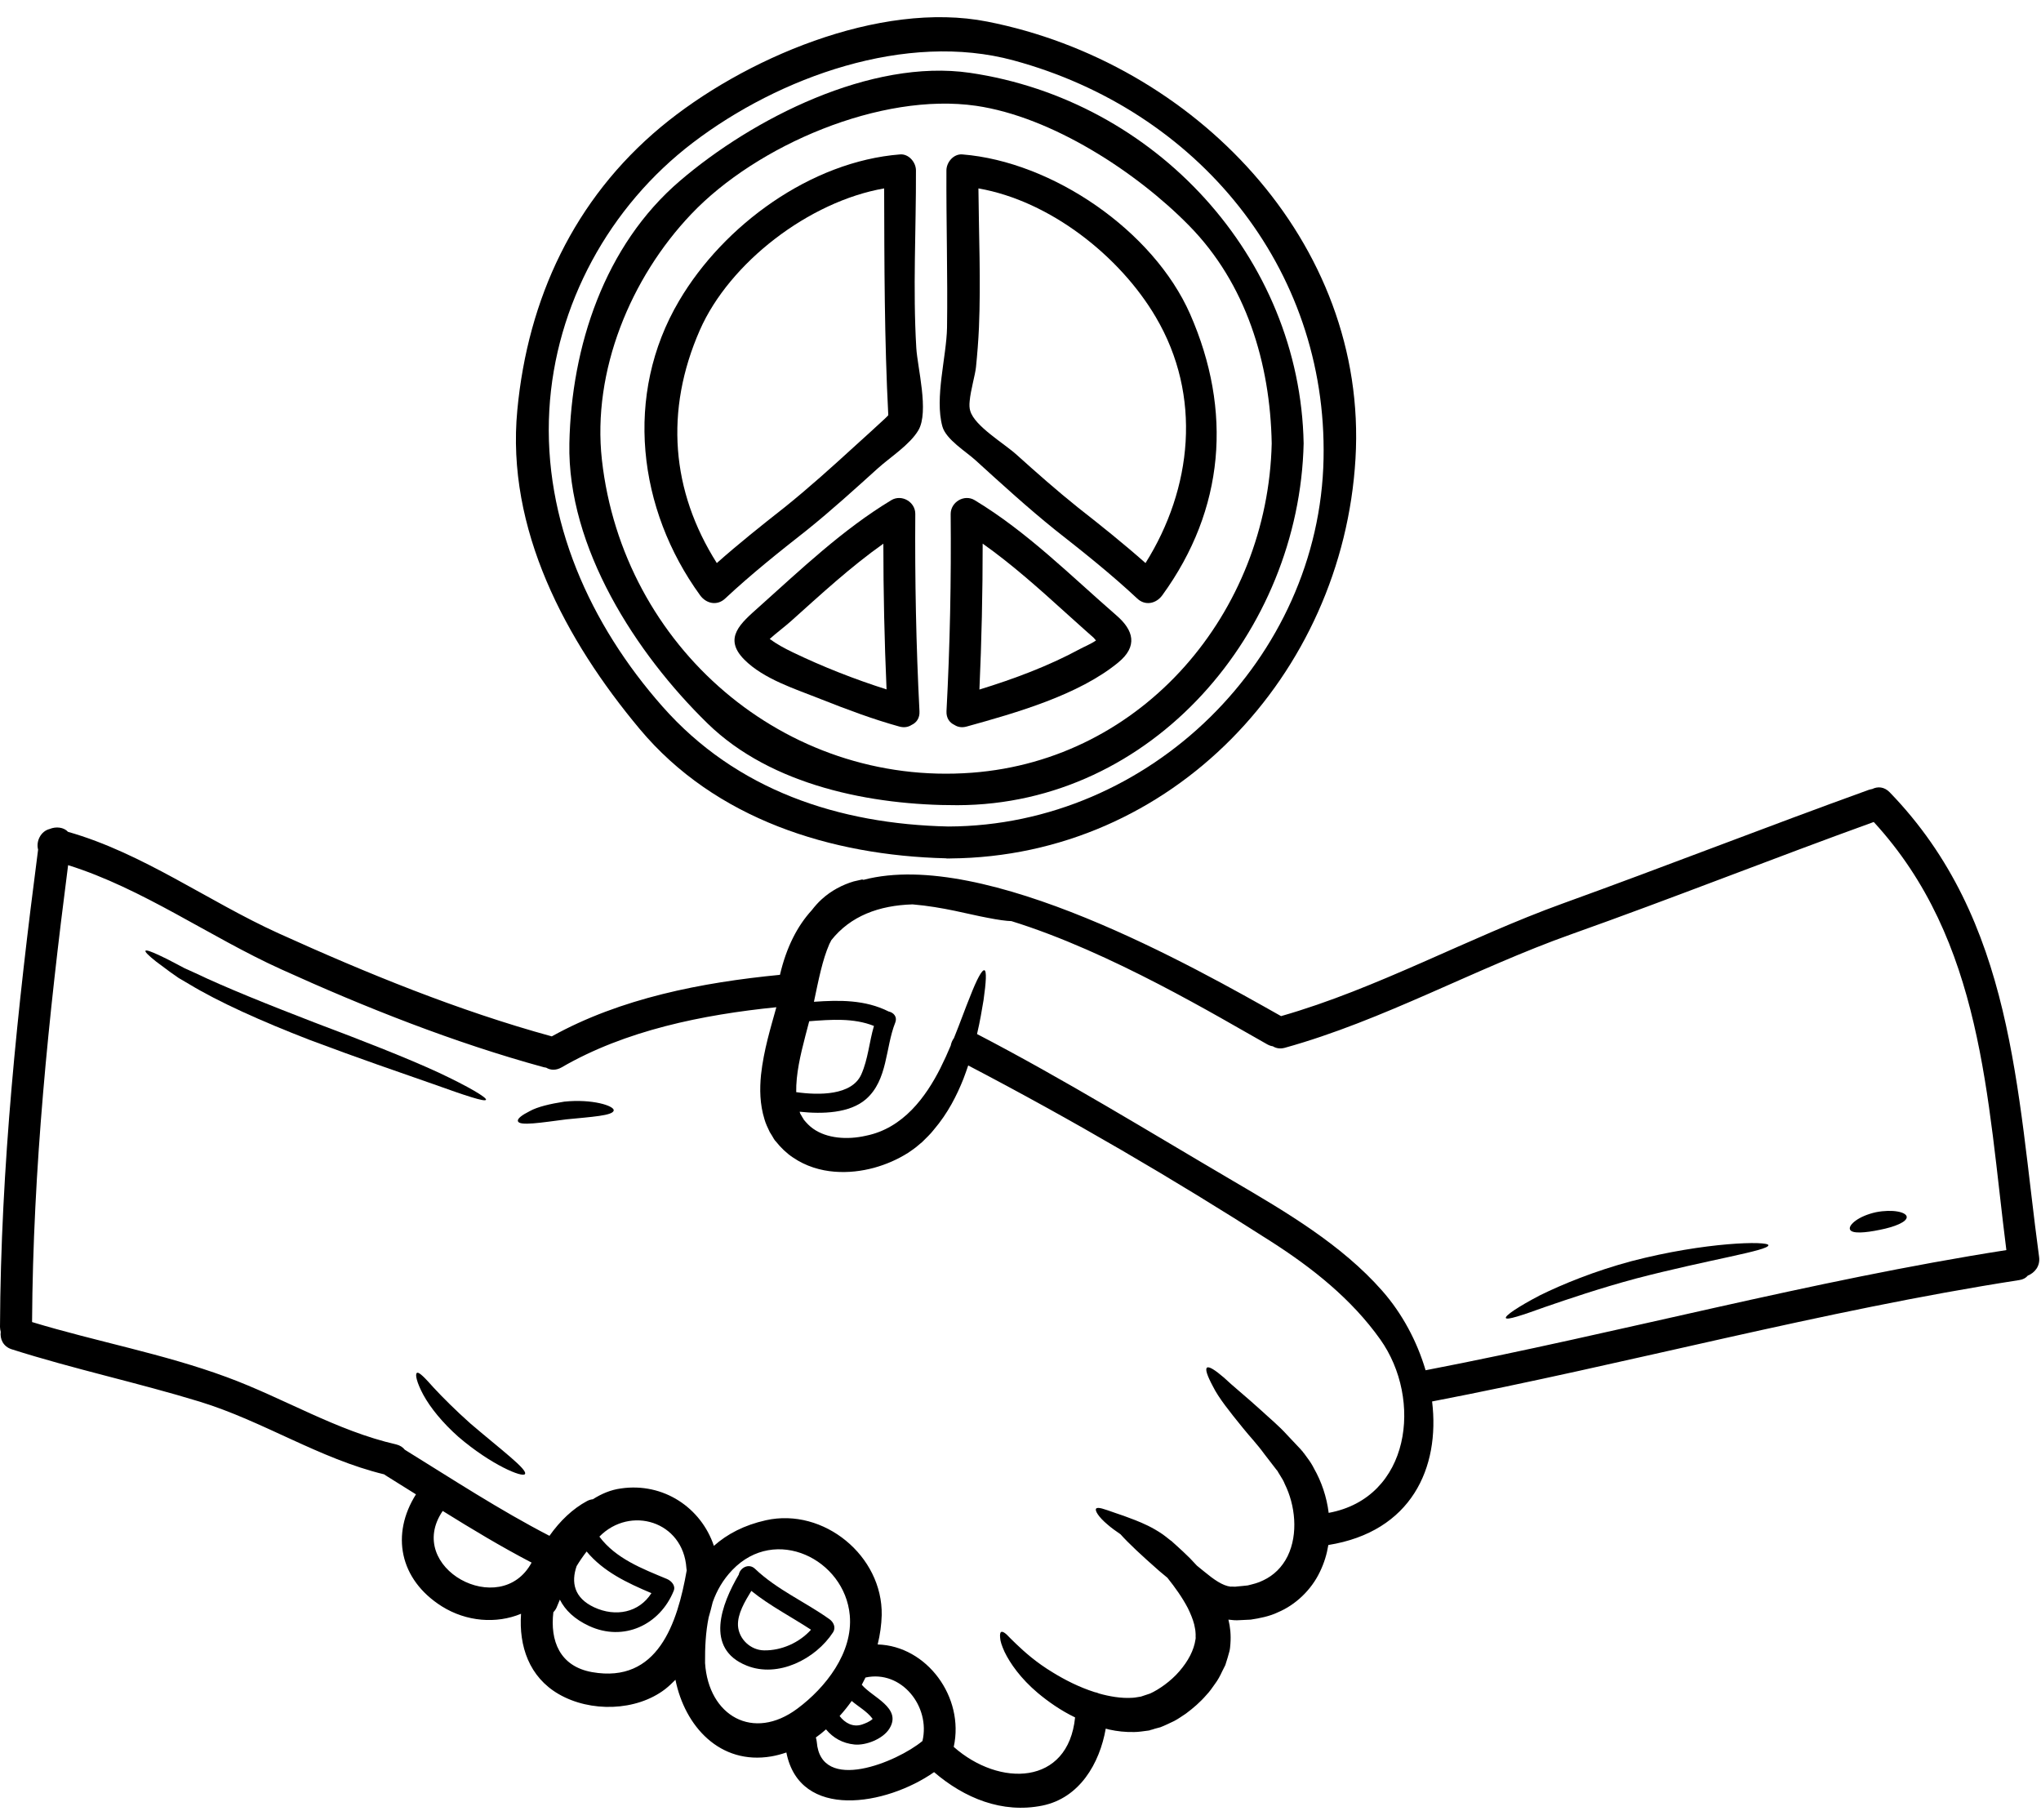 <?xml version="1.0" encoding="UTF-8"?><svg xmlns="http://www.w3.org/2000/svg" xmlns:xlink="http://www.w3.org/1999/xlink" height="107.1" preserveAspectRatio="xMidYMid meet" version="1.0" viewBox="4.0 10.2 120.1 107.1" width="120.1" zoomAndPan="magnify"><g id="change1_1"><path d="M 30.051 99.098 C 27.773 102.438 33.457 105.52 35.281 102.137 C 33.488 101.203 31.766 100.164 30.051 99.098 Z M 42.332 103.934 C 40.898 103.328 39.512 102.676 38.52 101.484 C 38.305 101.762 38.109 102.047 37.93 102.344 C 37.602 103.293 37.773 104.211 38.961 104.766 C 40.227 105.355 41.609 105.078 42.332 103.934 Z M 44.41 102.586 C 44.402 102.543 44.391 102.504 44.391 102.461 C 44.203 99.695 41.078 98.766 39.27 100.609 C 40.238 101.902 41.781 102.492 43.25 103.102 C 43.508 103.215 43.766 103.488 43.645 103.793 C 42.832 105.805 40.695 106.809 38.66 105.863 C 37.809 105.469 37.254 104.934 36.945 104.316 C 36.895 104.441 36.84 104.566 36.789 104.691 C 36.738 104.84 36.656 104.961 36.562 105.055 C 36.363 106.727 36.926 108.242 38.844 108.582 C 42.699 109.258 43.859 105.73 44.41 102.586 Z M 50.922 110.727 C 52.574 109.5 54.203 107.441 54.004 105.234 C 53.703 101.941 49.625 99.926 47.09 102.574 C 46.543 103.145 46.18 103.781 45.938 104.465 C 45.867 104.766 45.785 105.066 45.699 105.367 C 45.523 106.23 45.48 107.133 45.488 108.043 C 45.688 111.16 48.324 112.668 50.922 110.727 Z M 54.684 73.41 C 55.082 72.512 55.148 71.508 55.426 70.562 C 54.227 70.082 52.891 70.188 51.617 70.285 C 51.316 71.445 50.996 72.559 50.887 73.648 C 50.859 73.93 50.848 74.199 50.852 74.457 C 52.176 74.645 54.129 74.664 54.684 73.41 Z M 55.348 111.336 C 55.344 111.324 55.344 111.324 55.332 111.309 C 55.008 110.883 54.523 110.621 54.117 110.277 C 53.898 110.586 53.66 110.883 53.406 111.164 C 53.711 111.566 54.18 111.836 54.711 111.668 C 54.918 111.598 55.18 111.496 55.348 111.336 Z M 58.281 112.633 C 58.762 110.602 57.047 108.438 54.93 108.898 C 54.855 109.043 54.785 109.188 54.711 109.324 C 55.324 110.062 57.086 110.684 56.34 111.898 C 55.969 112.508 54.961 112.906 54.281 112.84 C 53.586 112.77 53.027 112.457 52.605 111.949 C 52.414 112.117 52.215 112.281 52.008 112.426 C 52.031 112.508 52.055 112.594 52.062 112.688 C 52.301 115.727 56.777 113.879 58.281 112.633 Z M 122.062 83.75 C 120.922 74.781 120.684 65.551 114.258 58.562 C 108.309 60.711 102.43 63.047 96.469 65.164 C 90.793 67.18 85.402 70.238 79.602 71.848 C 79.328 71.922 79.09 71.879 78.895 71.758 C 78.789 71.746 78.684 71.707 78.57 71.645 C 75.715 70.043 69.363 66.203 63.516 64.395 C 63.223 64.387 62.738 64.324 62.094 64.195 C 61.023 64 59.508 63.562 57.699 63.41 C 55.719 63.469 54.047 64.094 52.918 65.516 C 52.883 65.598 52.84 65.664 52.801 65.746 C 52.387 66.699 52.168 67.855 51.895 69.141 C 53.398 69.035 54.906 69.016 56.289 69.711 C 56.582 69.773 56.816 70.02 56.676 70.375 C 56.09 71.859 56.246 73.742 54.957 74.871 C 54.004 75.699 52.402 75.754 51.055 75.609 C 51.066 75.641 51.078 75.68 51.086 75.715 L 51.223 75.949 L 51.293 76.059 L 51.297 76.078 L 51.305 76.086 C 51.469 76.281 51.637 76.461 51.844 76.605 C 52.656 77.188 53.871 77.27 54.949 77.023 C 57.16 76.582 58.488 74.715 59.328 73.062 C 59.559 72.598 59.766 72.148 59.945 71.715 C 59.973 71.559 60.039 71.406 60.133 71.277 C 60.523 70.316 60.816 69.48 61.082 68.836 C 61.484 67.801 61.785 67.25 61.926 67.285 C 62.062 67.324 62.031 67.949 61.875 69.047 C 61.781 69.594 61.676 70.262 61.492 71.039 C 66.648 73.719 71.594 76.77 76.602 79.707 C 79.672 81.504 82.953 83.438 85.328 86.137 C 86.512 87.48 87.387 89.125 87.887 90.82 C 99.309 88.621 110.559 85.547 122.062 83.75 Z M 123.988 84.152 C 124.062 84.695 123.727 85.09 123.32 85.254 C 123.215 85.387 123.043 85.484 122.812 85.516 C 111.184 87.32 99.816 90.438 88.27 92.656 C 88.746 96.57 87.043 100.32 82.164 101.102 C 82.078 101.637 81.918 102.168 81.664 102.688 C 81.156 103.754 80.23 104.629 79.195 105.062 C 78.715 105.297 78.094 105.418 77.594 105.492 C 77.375 105.504 77.16 105.512 76.953 105.523 C 76.727 105.543 76.504 105.52 76.285 105.492 C 76.391 105.918 76.441 106.387 76.402 106.914 L 76.387 107.082 L 76.379 107.164 L 76.371 107.207 L 76.371 107.227 L 76.352 107.316 L 76.352 107.328 L 76.234 107.746 L 76.102 108.168 L 75.914 108.543 C 75.797 108.797 75.664 109.047 75.496 109.27 C 75.34 109.492 75.18 109.727 74.988 109.926 C 74.625 110.348 74.211 110.703 73.781 111.023 C 73.547 111.172 73.348 111.324 73.086 111.461 C 72.82 111.586 72.527 111.73 72.281 111.824 L 71.957 111.91 L 71.801 111.961 L 71.719 111.98 L 71.68 111.992 L 71.676 112 L 71.582 112.02 L 71.574 112.02 L 71.551 112.023 C 71.281 112.055 71.004 112.105 70.746 112.105 C 70.223 112.117 69.734 112.062 69.277 111.961 C 69.203 111.941 69.133 111.922 69.066 111.906 C 68.707 113.961 67.52 115.992 65.332 116.434 C 62.965 116.91 60.746 115.992 58.965 114.465 C 56.141 116.438 51.059 117.309 50.273 113.309 C 49.984 113.406 49.688 113.488 49.391 113.539 C 46.363 114.055 44.297 111.766 43.746 109.031 C 43.551 109.227 43.355 109.414 43.141 109.582 C 41.434 110.891 38.734 110.953 36.871 109.871 C 35.141 108.867 34.527 107.059 34.66 105.148 C 33.207 105.75 31.449 105.617 30 104.711 C 27.488 103.125 27 100.457 28.477 98.121 C 27.883 97.746 27.293 97.379 26.695 97.008 C 26.664 96.988 26.637 96.965 26.605 96.945 C 22.793 96.02 19.5 93.82 15.754 92.668 C 12.09 91.547 8.34 90.75 4.688 89.586 C 4.176 89.422 3.992 88.973 4.043 88.559 C 4.02 88.473 4 88.371 4 88.266 C 4.043 78.852 5.027 69.512 6.242 60.188 C 6.109 59.703 6.395 59.102 6.926 58.973 C 7.301 58.816 7.758 58.871 8 59.141 C 12.414 60.398 16.223 63.219 20.383 65.109 C 25.566 67.457 30.965 69.668 36.469 71.176 C 40.52 68.926 45.312 68 49.895 67.555 C 50.277 65.922 50.922 64.676 51.77 63.75 C 51.945 63.523 52.133 63.309 52.344 63.117 C 52.902 62.602 53.578 62.254 54.234 62.059 C 54.406 62.016 54.566 61.988 54.73 61.945 L 54.812 61.965 L 54.816 61.965 C 61.965 60.086 74.348 67.148 79.383 69.984 C 85.039 68.371 90.418 65.359 95.965 63.355 C 101.988 61.18 107.945 58.844 113.965 56.672 C 114.039 56.648 114.105 56.637 114.172 56.621 C 114.488 56.465 114.871 56.484 115.191 56.809 C 122.512 64.363 122.66 74.332 123.988 84.152 Z M 79.195 96.789 C 79.195 96.781 79.195 96.777 79.191 96.777 C 79.184 96.762 79.184 96.77 79.184 96.77 L 79.184 96.762 L 79.094 96.652 C 78.859 96.344 78.625 96.043 78.402 95.754 C 77.965 95.152 77.52 94.695 77.137 94.215 C 76.352 93.25 75.703 92.438 75.375 91.773 C 75.031 91.133 74.906 90.75 75.027 90.664 C 75.145 90.582 75.496 90.801 76.023 91.254 C 76.516 91.727 77.293 92.344 78.219 93.188 C 78.684 93.621 79.258 94.09 79.742 94.629 C 79.992 94.891 80.254 95.172 80.52 95.453 L 80.617 95.566 L 80.645 95.594 L 80.691 95.66 L 80.75 95.73 L 80.949 96.004 C 81.094 96.195 81.219 96.395 81.324 96.605 C 81.758 97.371 82.066 98.254 82.184 99.211 C 87.004 98.324 87.727 92.531 85.219 89.004 C 83.535 86.633 81.227 84.801 78.789 83.242 C 73.035 79.555 67.039 76.055 60.973 72.887 C 60.887 73.141 60.793 73.406 60.691 73.676 C 60.309 74.633 59.789 75.684 58.949 76.668 C 58.75 76.926 58.508 77.148 58.27 77.387 L 57.887 77.707 C 57.762 77.809 57.578 77.926 57.43 78.031 C 56.809 78.422 56.145 78.711 55.426 78.91 C 54.699 79.105 53.922 79.203 53.102 79.137 C 52.293 79.074 51.422 78.824 50.66 78.301 C 50.277 78.047 49.941 77.719 49.652 77.355 L 49.621 77.32 L 49.605 77.305 L 49.543 77.215 L 49.508 77.156 L 49.438 77.035 L 49.293 76.801 C 49.18 76.566 49.051 76.293 48.988 76.066 C 48.707 75.164 48.699 74.27 48.781 73.438 C 48.945 71.957 49.355 70.656 49.684 69.461 C 45.355 69.898 40.801 70.82 37.039 73.004 C 36.707 73.191 36.387 73.168 36.137 73.016 C 36.094 73.012 36.051 73.004 36 72.992 C 30.727 71.551 25.504 69.48 20.531 67.223 C 16.359 65.332 12.391 62.473 8.008 61.102 C 6.855 70.031 5.941 78.977 5.887 87.984 C 9.68 89.137 13.617 89.848 17.34 91.223 C 20.707 92.461 23.801 94.383 27.316 95.184 C 27.547 95.242 27.711 95.355 27.82 95.496 C 30.633 97.234 33.395 99.043 36.332 100.562 C 36.953 99.68 37.711 98.961 38.543 98.516 C 38.66 98.453 38.773 98.422 38.887 98.41 C 39.395 98.086 39.945 97.852 40.547 97.773 C 43.039 97.414 45.254 98.906 46.008 101.152 C 46.789 100.457 47.789 99.93 49.07 99.645 C 52.469 98.887 55.953 101.746 55.883 105.234 C 55.867 105.793 55.789 106.367 55.645 106.953 C 58.535 107.039 60.766 110.051 60.121 112.98 C 62.816 115.363 66.859 115.254 67.262 111.246 C 66.398 110.828 65.676 110.312 65.074 109.812 C 64.059 108.957 63.434 108.059 63.109 107.383 C 62.945 107.02 62.859 106.75 62.852 106.562 C 62.832 106.367 62.852 106.25 62.914 106.219 C 62.984 106.184 63.09 106.238 63.234 106.367 C 63.371 106.512 63.566 106.703 63.789 106.918 C 64.262 107.371 64.969 108.012 65.965 108.609 C 66.652 109.031 67.492 109.465 68.414 109.758 C 68.5 109.77 68.59 109.801 68.676 109.84 C 68.98 109.926 69.297 109.996 69.621 110.043 C 69.965 110.094 70.316 110.113 70.648 110.09 C 70.824 110.082 70.973 110.039 71.137 110.02 C 71.312 109.957 71.492 109.902 71.676 109.84 C 72.184 109.613 72.902 109.113 73.398 108.531 C 73.918 107.93 74.254 107.297 74.348 106.652 L 74.359 106.57 L 74.355 106.527 L 74.355 106.445 C 74.359 106.395 74.355 106.32 74.348 106.238 C 74.344 106.086 74.297 105.926 74.27 105.77 C 74.188 105.449 74.047 105.121 73.895 104.809 C 73.566 104.18 73.141 103.59 72.711 103.051 L 72.711 103.043 C 72.547 102.906 72.379 102.762 72.219 102.633 C 71.195 101.734 70.41 101.004 69.934 100.469 C 69.652 100.277 69.391 100.09 69.191 99.914 C 68.625 99.445 68.414 99.062 68.5 98.961 C 68.602 98.844 68.965 98.984 69.602 99.207 C 69.922 99.312 70.316 99.449 70.785 99.633 C 71.262 99.824 71.789 100.043 72.422 100.477 C 72.559 100.57 72.672 100.672 72.801 100.77 L 72.902 100.848 L 72.926 100.863 L 72.941 100.871 L 72.984 100.914 L 73.027 100.953 L 73.223 101.129 C 73.477 101.359 73.746 101.605 74.02 101.879 C 74.156 102.023 74.293 102.168 74.43 102.316 C 74.574 102.43 74.719 102.547 74.863 102.668 C 75.426 103.133 75.945 103.5 76.41 103.551 C 76.535 103.539 76.652 103.57 76.785 103.543 C 76.996 103.527 77.211 103.5 77.422 103.48 C 77.77 103.391 78.02 103.34 78.344 103.176 C 78.953 102.887 79.445 102.41 79.766 101.762 C 80.41 100.445 80.211 98.742 79.602 97.516 C 79.539 97.352 79.453 97.203 79.359 97.059 L 79.227 96.844 L 79.195 96.789" fill="inherit"/><path d="M 116.199 81.797 C 116.219 82.09 115.492 82.387 114.609 82.559 C 113.781 82.73 112.941 82.812 112.855 82.523 C 112.773 82.262 113.363 81.746 114.395 81.52 C 115.367 81.332 116.176 81.508 116.199 81.797" fill="inherit"/><path d="M 108.059 83.461 C 108.09 83.781 104.527 84.312 100.273 85.422 C 98.152 85.992 96.266 86.633 94.906 87.102 C 93.543 87.594 92.672 87.883 92.609 87.746 C 92.555 87.613 93.297 87.102 94.602 86.418 C 95.93 85.762 97.828 84.984 100 84.402 C 104.375 83.262 108.031 83.207 108.059 83.461" fill="inherit"/><path d="M 81.883 37.191 C 82.109 25.926 74.461 16.684 63.641 13.754 C 57.316 12.035 49.855 14.723 44.773 18.594 C 39.863 22.332 36.676 28.125 36.324 34.328 C 35.957 40.816 38.719 46.941 42.977 51.762 C 47.32 56.691 53.352 58.688 59.809 58.828 C 71.676 58.789 81.652 48.926 81.883 37.191 Z M 62.105 11.473 C 74.219 13.859 84.52 24.402 83.762 37.191 C 83.012 49.902 72.977 60.605 59.914 60.707 C 59.898 60.707 59.879 60.711 59.859 60.711 C 59.84 60.707 59.82 60.707 59.809 60.707 C 59.781 60.707 59.758 60.711 59.734 60.711 C 59.703 60.711 59.684 60.707 59.652 60.699 C 52.914 60.531 46.082 58.406 41.641 53.09 C 37.289 47.883 33.77 41.332 34.441 34.328 C 35.059 27.773 37.789 21.918 42.887 17.672 C 47.691 13.676 55.75 10.215 62.105 11.473" fill="inherit"/><path d="M 79.184 96.77 C 79.184 96.77 79.184 96.762 79.191 96.777 L 79.184 96.77" fill="inherit"/><path d="M 78.832 36.289 C 78.746 31.574 77.332 26.883 73.949 23.453 C 70.855 20.309 65.891 17.078 61.445 16.426 C 55.844 15.613 48.523 18.742 44.672 22.801 C 41.121 26.531 38.836 32.02 39.418 37.254 C 40.648 48.25 50.184 56.492 61.188 55.664 C 71.273 54.906 78.605 46.223 78.832 36.289 Z M 61.066 14.484 C 71.988 16.082 80.504 25.348 80.711 36.289 C 80.461 47.355 71.824 57.551 60.34 57.574 C 55.301 57.586 49.391 56.43 45.637 52.766 C 41.422 48.656 37.379 42.406 37.504 36.289 C 37.621 30.598 39.562 24.641 44.016 20.836 C 48.297 17.172 55.238 13.641 61.066 14.484" fill="inherit"/><path d="M 71.406 43.328 C 74.156 38.949 74.75 33.496 72.008 28.852 C 69.91 25.285 65.801 22.02 61.574 21.285 C 61.598 24.016 61.719 26.754 61.605 29.477 C 61.57 30.254 61.508 31.031 61.43 31.805 C 61.379 32.281 61.117 33.145 61.059 33.797 C 61.035 34.023 61.043 34.223 61.094 34.379 C 61.359 35.281 63.09 36.289 63.828 36.961 C 65.008 38.023 66.195 39.07 67.43 40.059 C 68.789 41.125 70.121 42.188 71.406 43.328 Z M 74.031 28.68 C 76.527 34.367 76.07 40.164 72.391 45.227 C 72.031 45.719 71.387 45.859 70.918 45.414 C 69.383 43.98 67.754 42.684 66.102 41.387 C 64.484 40.086 62.945 38.68 61.41 37.285 C 60.871 36.785 59.664 36.062 59.453 35.289 C 58.988 33.602 59.695 31.199 59.727 29.477 C 59.77 26.391 59.676 23.309 59.691 20.227 C 59.691 19.746 60.113 19.242 60.629 19.285 C 65.926 19.707 71.867 23.766 74.031 28.68" fill="inherit"/><path d="M 68.492 47.883 C 68.449 47.832 68.406 47.785 68.355 47.723 C 68.176 47.562 68 47.406 67.816 47.246 C 67.449 46.918 67.074 46.578 66.703 46.246 C 65.133 44.824 63.555 43.41 61.824 42.184 C 61.824 45.043 61.762 47.906 61.633 50.77 C 63.66 50.148 65.715 49.379 67.543 48.387 C 67.754 48.27 68.188 48.094 68.492 47.883 Z M 69.684 46.398 C 70.719 47.285 70.957 48.227 69.809 49.172 C 67.473 51.098 63.773 52.145 60.887 52.945 C 60.602 53.027 60.352 52.977 60.164 52.852 C 59.883 52.723 59.676 52.457 59.695 52.043 C 59.902 48.176 59.977 44.312 59.941 40.441 C 59.941 39.734 60.746 39.258 61.355 39.629 C 64.441 41.492 66.977 44.047 69.684 46.398" fill="inherit"/><path d="M 56.078 34.824 C 56.164 34.742 56.219 34.688 56.27 34.629 C 56.039 30.172 56.039 25.742 56.027 21.285 C 51.617 22.051 46.926 25.645 45.18 29.625 C 43.102 34.359 43.496 39.09 46.18 43.328 C 47.465 42.188 48.801 41.125 50.156 40.059 C 51.594 38.906 52.965 37.668 54.328 36.422 C 54.91 35.895 55.5 35.363 56.078 34.824 Z M 57.918 30.664 C 57.984 31.82 58.68 34.418 58.043 35.512 C 57.535 36.371 56.383 37.098 55.656 37.754 C 54.289 38.988 52.918 40.234 51.484 41.387 C 49.832 42.684 48.207 43.98 46.672 45.414 C 46.203 45.859 45.555 45.719 45.199 45.227 C 41.531 40.18 40.695 33.426 43.961 27.898 C 46.582 23.445 51.711 19.699 56.961 19.285 C 57.473 19.242 57.898 19.746 57.898 20.227 C 57.91 23.695 57.711 27.195 57.918 30.664" fill="inherit"/><path d="M 56.168 50.762 C 56.043 47.906 55.98 45.043 55.98 42.188 C 54.047 43.555 52.305 45.168 50.535 46.754 C 50.152 47.094 49.695 47.43 49.293 47.793 C 49.703 48.098 50.164 48.344 50.613 48.562 C 52.395 49.422 54.273 50.16 56.168 50.762 Z M 58.105 52.043 C 58.129 52.457 57.922 52.723 57.641 52.852 C 57.449 52.977 57.203 53.027 56.914 52.945 C 55.363 52.516 53.824 51.938 52.324 51.344 C 50.84 50.75 48.949 50.168 47.797 49.008 C 46.527 47.73 47.602 46.859 48.656 45.914 C 51.141 43.691 53.578 41.363 56.445 39.629 C 57.059 39.258 57.867 39.734 57.859 40.441 C 57.832 44.312 57.906 48.176 58.105 52.043" fill="inherit"/><path d="M 48.961 107.301 C 49.988 107.316 51.031 106.852 51.723 106.086 C 50.547 105.316 49.301 104.68 48.211 103.801 C 47.828 104.43 47.391 105.152 47.426 105.852 C 47.477 106.641 48.168 107.289 48.961 107.301 Z M 52.812 105.469 C 53.059 105.645 53.195 105.969 53.02 106.238 C 51.992 107.816 49.781 108.938 47.941 108.199 C 45.438 107.203 46.469 104.555 47.465 102.855 C 47.465 102.852 47.473 102.852 47.473 102.844 C 47.539 102.457 48.055 102.145 48.43 102.504 C 49.727 103.738 51.371 104.441 52.812 105.469" fill="inherit"/><path d="M 37.203 75.016 C 38.855 74.844 40.156 75.266 40.113 75.535 C 40.07 75.84 38.816 75.91 37.32 76.059 C 35.883 76.242 34.539 76.469 34.477 76.16 C 34.434 76.016 34.711 75.805 35.18 75.57 C 35.629 75.32 36.375 75.145 37.203 75.016" fill="inherit"/><path d="M 31.68 93.953 C 33.469 95.484 35.059 96.664 34.891 96.926 C 34.754 97.156 32.895 96.383 30.984 94.746 C 30.043 93.914 29.32 93.02 28.91 92.266 C 28.523 91.547 28.414 91.051 28.531 90.977 C 28.656 90.895 29.012 91.277 29.531 91.859 C 30.043 92.41 30.797 93.168 31.68 93.953" fill="inherit"/><path d="M 29.789 73.297 C 31.598 74.145 32.656 74.781 32.598 74.906 C 32.531 75.047 31.363 74.652 29.508 73.988 C 27.641 73.336 25.059 72.453 22.219 71.383 C 19.379 70.285 16.863 69.152 15.129 68.102 C 14.91 67.977 14.703 67.855 14.508 67.738 C 14.328 67.613 14.156 67.488 13.992 67.375 C 13.676 67.145 13.398 66.938 13.18 66.77 C 12.742 66.422 12.523 66.203 12.559 66.141 C 12.598 66.078 12.895 66.18 13.398 66.418 C 13.652 66.535 13.957 66.688 14.309 66.875 C 14.48 66.961 14.664 67.062 14.863 67.168 C 15.066 67.258 15.277 67.355 15.504 67.457 C 17.258 68.297 19.781 69.309 22.594 70.395 C 25.418 71.457 27.977 72.461 29.789 73.297" fill="inherit"/></g></svg>